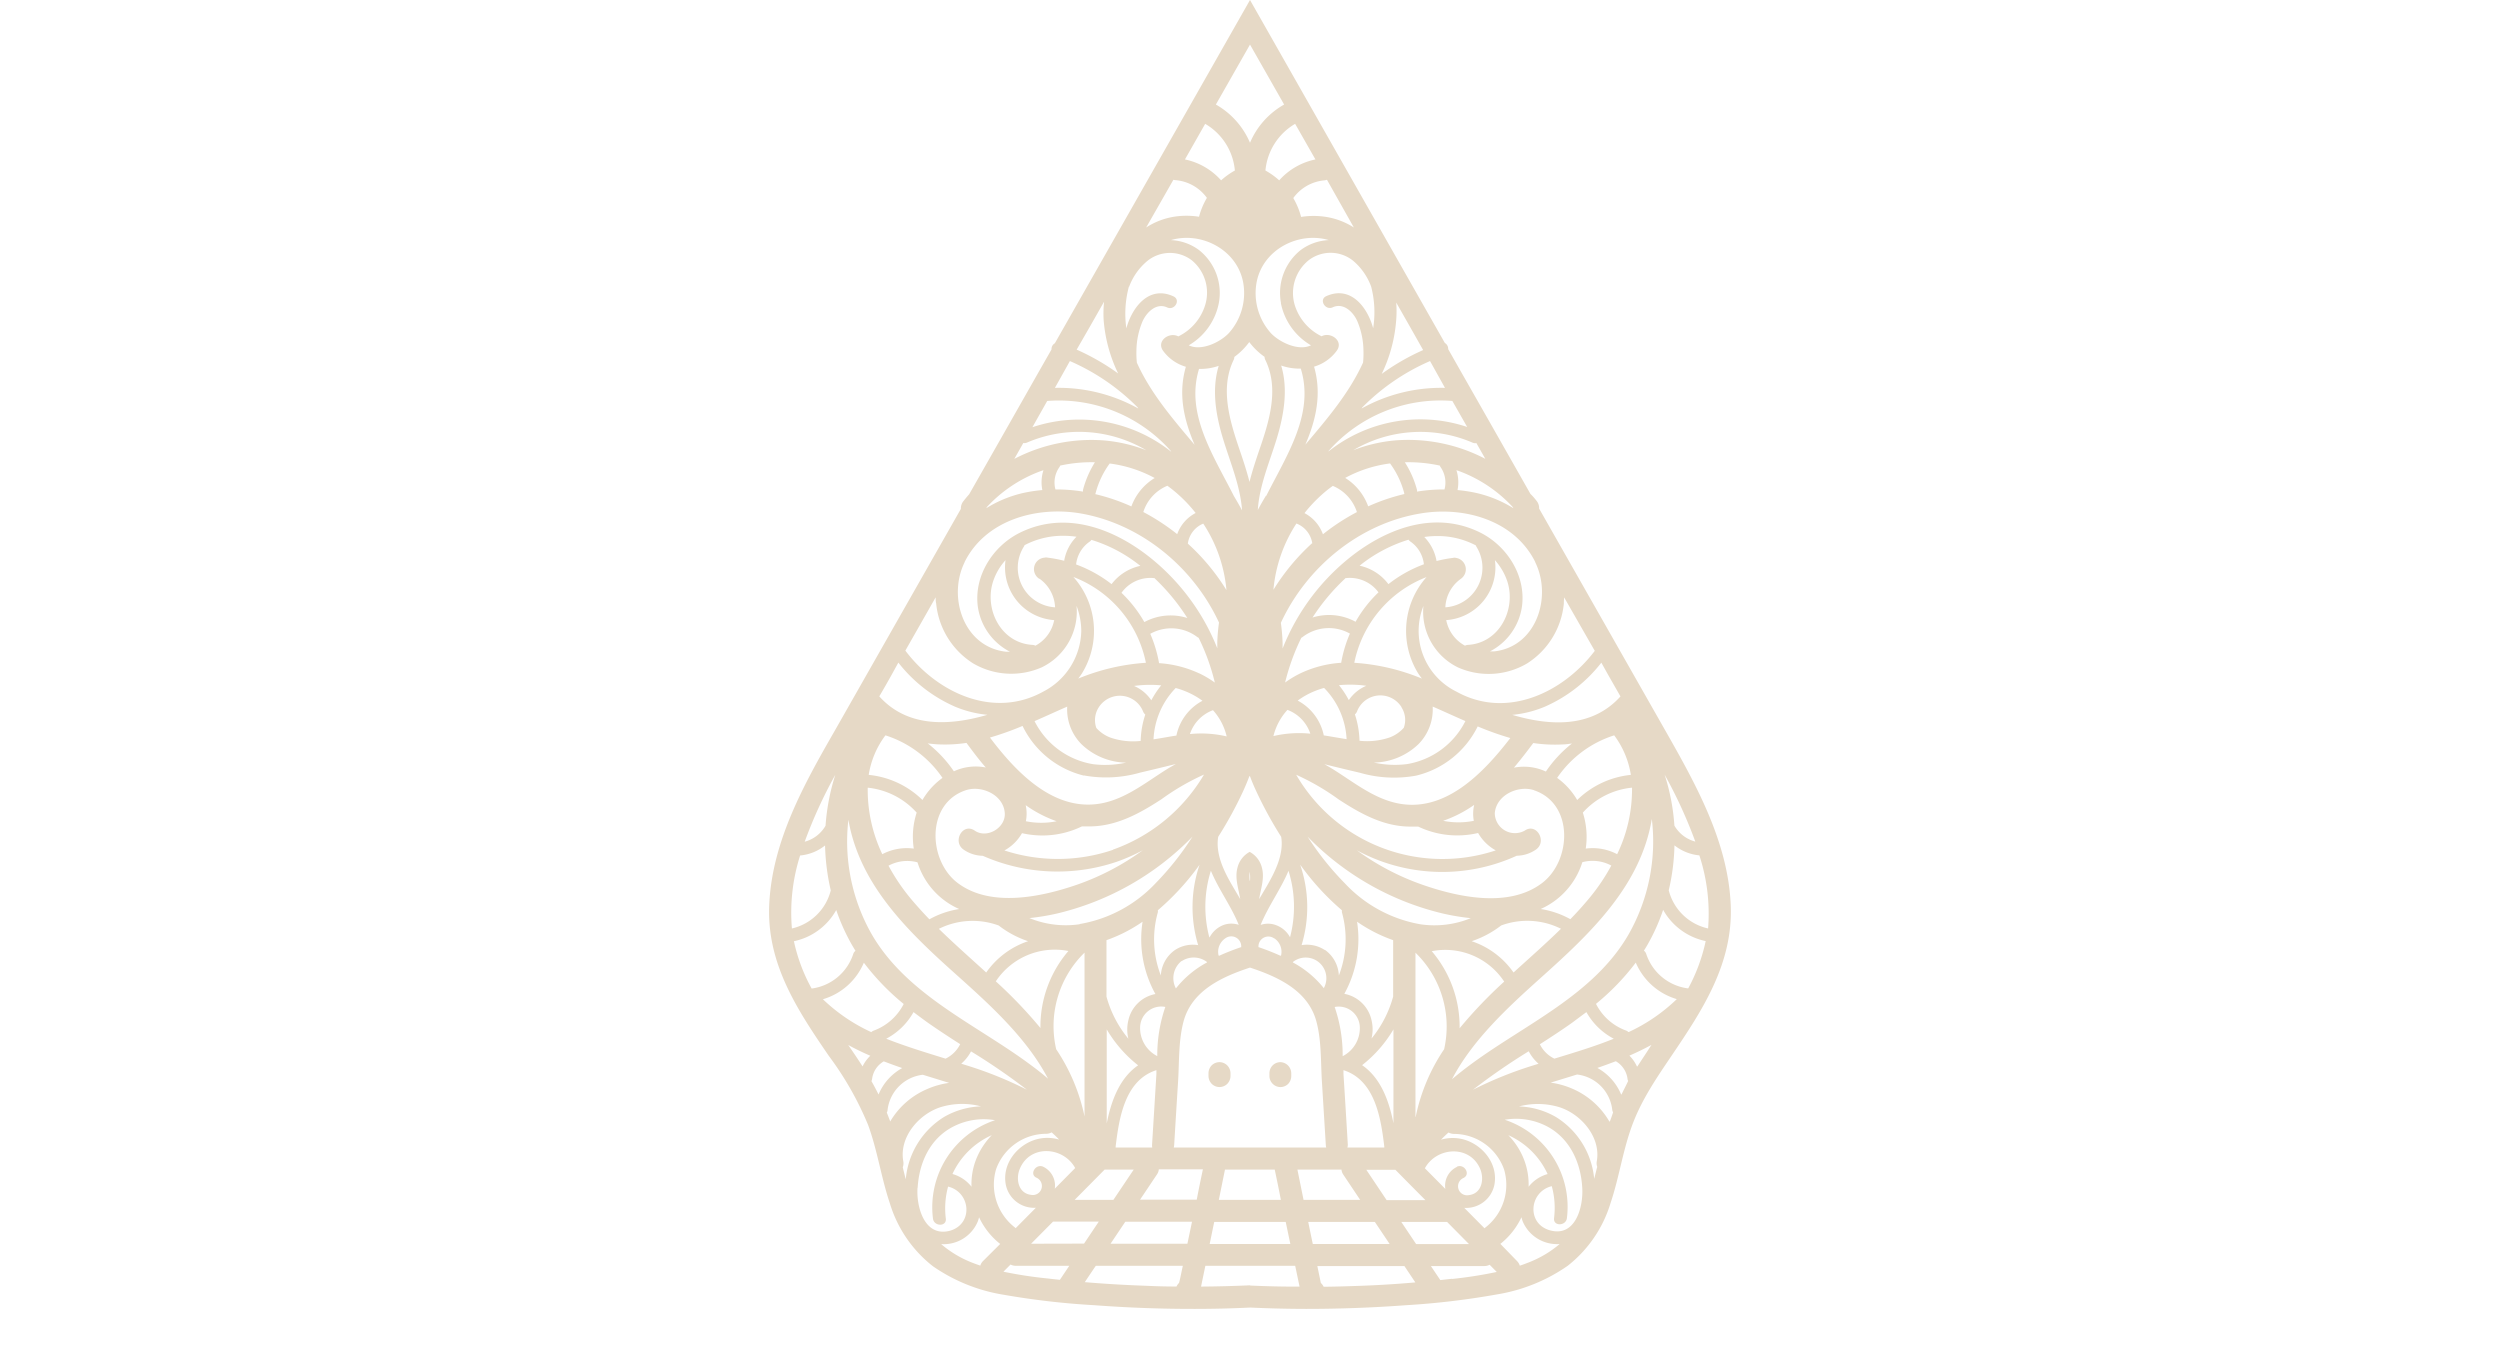 <svg id="Layer_1" data-name="Layer 1" xmlns="http://www.w3.org/2000/svg" viewBox="0 0 406.58 222.06"><defs><style>.cls-1{fill:#e6d9c6;}</style></defs><title>orn14</title><path class="cls-1" d="M281.47,147.15c-.44-10.26-5.67-19.6-10.62-28.31L250.31,82.71a1.86,1.86,0,0,0-.41-1.25c-.3-.39-.62-.77-1-1.13q-5.62-9.92-11.27-19.83l-2.11-3.72a1.09,1.09,0,0,0-.54-1L204.37,1.9,203.29,0l-1.08,1.9L171.55,55.83a1.07,1.07,0,0,0-.54,1l-2.12,3.72q-5.62,9.91-11.27,19.83c-.32.36-.64.74-.94,1.13a1.86,1.86,0,0,0-.41,1.25l-20.54,36.13c-5,8.71-10.19,18-10.63,28.31-.41,9.51,4.54,17,9.7,24.53a51.9,51.9,0,0,1,6.38,11.22c1.52,4.15,2.13,8.56,3.54,12.75a20.51,20.51,0,0,0,7,10.23,27.93,27.93,0,0,0,11.46,4.63A126.51,126.51,0,0,0,178,212.27q8.11.61,16.27.6,4.53,0,9.06-.22,4.53.21,9.06.22,8.15,0,16.27-.6a127,127,0,0,0,14.81-1.76,28,28,0,0,0,11.46-4.63,20.5,20.5,0,0,0,7-10.23c1.41-4.19,2-8.6,3.55-12.75s4-7.69,6.38-11.22C276.94,164.18,281.88,156.66,281.47,147.15Zm-5.76-10.28a5.56,5.56,0,0,1-3.4-2.6,34.34,34.34,0,0,0-1.59-8.29A76,76,0,0,1,275.71,136.87ZM264.84,152c-5.67,9.8-16.71,14.53-25.5,21-1.09.8-2.16,1.64-3.2,2.52,3.36-6.45,9.22-11.81,14.5-16.55,7.91-7.09,16.17-14.83,18-25.78A30.59,30.59,0,0,1,264.84,152ZM258,164.6a10.91,10.91,0,0,0,4.45,4.33c-3.14,1.27-6.42,2.25-9.66,3.24a5.1,5.1,0,0,1-2.36-2.34c1.8-1.15,3.57-2.31,5.26-3.51C256.44,165.76,257.21,165.18,258,164.6ZM250.22,173l-.74.23a62.6,62.6,0,0,0-9.93,4,102.67,102.67,0,0,1,9.07-6.26A6.92,6.92,0,0,0,250.22,173Zm-13.28,16.78a3.38,3.38,0,0,0-1.88,3.58L231.73,190c1.91-3.49,7.31-3.86,9,.11.69,1.65.27,4-1.82,4.25a1.47,1.47,0,0,1-.91-2.78C239.23,191,238.16,189.21,236.94,189.74ZM219.2,186.2q-.34-5.77-.71-11.56l0-.6c5.13,1.63,6.09,7.79,6.64,12.42a1,1,0,0,0,0,.17h-6A2,2,0,0,0,219.2,186.2Zm-15.91,12.53h5.81l.75,3.58H196.73c.25-1.19.49-2.39.74-3.58Zm-5.07-3.59,1-4.93h8.09c.35,1.65.69,3.29,1,4.93H198.22Zm5.07-8.51h-12.4a2.58,2.58,0,0,0,.07-.43q.31-5.2.64-10.4c.19-3.17.06-6.59.88-9.67,1.34-5,6.19-7.25,10.81-8.77,4.62,1.52,9.47,3.78,10.8,8.77.83,3.08.7,6.5.89,9.67q.32,5.19.64,10.4a1.84,1.84,0,0,0,.07.43Zm-15.9,0h-5.95c0-.06,0-.11,0-.17.55-4.63,1.5-10.79,6.63-12.42l0,.6q-.35,5.78-.71,11.56A2.89,2.89,0,0,0,187.39,186.63Zm-17.75,3.11c-1.23-.53-2.29,1.28-1.06,1.8a1.47,1.47,0,0,1-.9,2.78c-2.09-.25-2.52-2.6-1.82-4.25,1.68-4,7.08-3.6,9-.11l-3.32,3.36A3.39,3.39,0,0,0,169.64,189.74Zm-12.55-61.23c2.58-.84,6.14.77,6.32,3.75.14,2.39-2.92,4.18-4.88,2.83s-3.7,1.79-1.81,3.09a5.61,5.61,0,0,0,3.11,1,30.06,30.06,0,0,0,21.7,1,28.89,28.89,0,0,0,4.33-1.91,41.06,41.06,0,0,1-10.67,5.6c-5.8,2-14,3.76-19.36-.21C150.93,140.07,150.51,130.68,157.09,128.51Zm-6.21-7.61c.52.06,1,.12,1.55.15a23.4,23.4,0,0,0,4.75-.23c1,1.35,2,2.7,3.14,4a8.43,8.43,0,0,0-5.19.62A20.07,20.07,0,0,0,150.88,120.9Zm25,.13a10.76,10.76,0,0,0,7.25,3,15.84,15.84,0,0,1-5.36.25,13,13,0,0,1-9.52-7c1.77-.77,3.54-1.59,5.31-2.36A8.08,8.08,0,0,0,175.85,121Zm-1.27-27.18a18.93,18.93,0,0,1,11.75,13.94,34.68,34.68,0,0,0-11,2.57c.21-.28.43-.58.62-.88A13.15,13.15,0,0,0,174.58,93.85Zm-5.55.27a6,6,0,0,1,2.53,4.65h0a6.45,6.45,0,0,1-5.06-9.9,2,2,0,0,0,.1-.21,13.36,13.36,0,0,1,5.38-1.5,15.62,15.62,0,0,1,3.06.13,7.27,7.27,0,0,0-2,3.91,21.81,21.81,0,0,0-2.7-.51.86.86,0,0,0-.46,0A1.87,1.87,0,0,0,169,94.12Zm2.39,6.73a7.59,7.59,0,0,1-.31,1.06,6,6,0,0,1-2.75,3.1,1.12,1.12,0,0,0-.47-.13c-5.13-.28-7.92-5.81-6.39-10.38a9.65,9.65,0,0,1,2-3.4A8.59,8.59,0,0,0,171.42,100.85ZM189.85,79c.31.22.61.45.91.69a23.3,23.3,0,0,1,3.69,3.74,6.27,6.27,0,0,0-3,3.44,35.51,35.51,0,0,0-5.51-3.6A6.86,6.86,0,0,1,189.85,79ZM184,82.36a32.38,32.38,0,0,0-5.88-2,.61.61,0,0,0,.05-.12,14.23,14.23,0,0,1,2.3-4.86,21,21,0,0,1,7.32,2.36A9,9,0,0,0,184,82.36Zm11-41.69a8.21,8.21,0,0,0-4.58-1.62c4.86-1.43,10.64,1.46,11.73,6.73a9.74,9.74,0,0,1-2.29,8.38c-1.37,1.47-4.47,3-6.53,2a10.2,10.2,0,0,0,4.89-6.87A8.9,8.9,0,0,0,195,40.67Zm13.31,8.62a10.24,10.24,0,0,0,4.9,6.87c-2.07,1-5.17-.53-6.54-2a9.76,9.76,0,0,1-2.28-8.38c1.08-5.27,6.86-8.16,11.72-6.73a8.24,8.24,0,0,0-4.58,1.62A8.92,8.92,0,0,0,208.33,49.29Zm12.35,34a35,35,0,0,0-5.51,3.6,6.29,6.29,0,0,0-3-3.44,23.72,23.72,0,0,1,3.69-3.74c.3-.24.61-.47.92-.69A6.89,6.89,0,0,1,220.68,83.29Zm-1.9-5.56a20.9,20.9,0,0,1,7.31-2.36,14.25,14.25,0,0,1,2.31,4.86s0,.08,0,.12a32.29,32.29,0,0,0-5.87,2A9.07,9.07,0,0,0,218.78,77.73ZM243.12,91.1a9.81,9.81,0,0,1,2,3.4c1.52,4.57-1.27,10.1-6.4,10.38a1.08,1.08,0,0,0-.46.13,6,6,0,0,1-2.75-3.1,6.44,6.44,0,0,1-.31-1.06A8.59,8.59,0,0,0,243.12,91.1Zm-8.06,7.67h0a6,6,0,0,1,2.53-4.64,1.88,1.88,0,0,0-.81-3.4.86.86,0,0,0-.46,0,21.31,21.31,0,0,0-2.69.51,7.4,7.4,0,0,0-2-3.91,15.48,15.48,0,0,1,3-.13,13.36,13.36,0,0,1,5.39,1.5,1,1,0,0,0,.09.21A6.45,6.45,0,0,1,235.06,98.77ZM232,93.85a13.16,13.16,0,0,0-1.38,15.63c.2.3.41.6.63.88a34.67,34.67,0,0,0-11-2.57A19,19,0,0,1,232,93.85Zm1,21.06c1.78.77,3.54,1.59,5.32,2.36a13,13,0,0,1-9.52,7,15.83,15.83,0,0,1-5.36-.25,10.78,10.78,0,0,0,7.25-3A8.06,8.06,0,0,0,233,114.91Zm16.44,13.6c6.58,2.17,6.17,11.56,1.26,15.17-5.38,4-13.55,2.23-19.36.21a41.22,41.22,0,0,1-10.67-5.6,29.16,29.16,0,0,0,26,.88,5.62,5.62,0,0,0,3.12-1c1.88-1.3.09-4.41-1.81-3.09a3.28,3.28,0,0,1-4.88-2.83C243.34,129.28,246.91,127.67,249.48,128.51Zm-3.22-3.67c1.11-1.32,2.15-2.67,3.14-4a23.36,23.36,0,0,0,4.75.23c.51,0,1-.09,1.54-.15a20,20,0,0,0-4.24,4.56A8.45,8.45,0,0,0,246.26,124.84Zm4.33,23a12.34,12.34,0,0,0,6.43-6.62c.13-.32.25-.65.36-1a6.43,6.43,0,0,1,4.71.55,32.54,32.54,0,0,1-3.58,5.3q-1.47,1.77-3.08,3.42A14.44,14.44,0,0,0,250.59,147.84Zm3.3,3.22c-2.49,2.44-5.12,4.75-7.7,7.1a13.52,13.52,0,0,0-6.81-5.09,16.22,16.22,0,0,0,4.8-2.56A12.26,12.26,0,0,1,253.89,151.06ZM223.05,168.9a6.32,6.32,0,0,0,0-3,5.57,5.57,0,0,0-4.42-4.27,18.38,18.38,0,0,0,2.07-11.73,24.55,24.55,0,0,0,5.87,3v9.18A18.42,18.42,0,0,1,223.05,168.9Zm3.57-1.49v15.27c-.73-3.71-2.09-7.39-5.1-9.45A20.8,20.8,0,0,0,226.62,167.41Zm-7.91-23.76a46.6,46.6,0,0,1-6.05-7.58,45.3,45.3,0,0,0,22.09,12.52,36.56,36.56,0,0,0,4.45.73,15.62,15.62,0,0,1-8.19,1A22,22,0,0,1,218.71,143.65Zm.65-29.79a15,15,0,0,0-1.6-2.43,19.51,19.51,0,0,1,4.45.1A6.48,6.48,0,0,0,219.36,113.86Zm8.57,1.18a3.76,3.76,0,0,1,.37,3.32,5.8,5.8,0,0,1-2.29,1.57,11.33,11.33,0,0,1-4.91.54,15,15,0,0,0-.75-4.29,1.15,1.15,0,0,0,.34-.46A4.06,4.06,0,0,1,227.93,115ZM219,120.21c-.67-.1-1.33-.22-2-.33s-1.13-.2-1.71-.28a8.3,8.3,0,0,0-4.24-5.66,12.6,12.6,0,0,1,2.88-1.59,13,13,0,0,1,1.41-.47A12.77,12.77,0,0,1,219,120.21Zm20.7,13.28a12.61,12.61,0,0,1-5,0,20.28,20.28,0,0,0,5.05-2.59A6.25,6.25,0,0,0,239.69,133.49Zm.7,2a7.42,7.42,0,0,0,2.86,2.81A27.51,27.51,0,0,1,210.8,126a38.87,38.87,0,0,1,6.89,4c3.56,2.32,7.37,4.46,11.75,4.43.41,0,.81,0,1.21,0A14.73,14.73,0,0,0,240.39,135.47ZM227,130.58c-3.94-.91-7.12-3.59-10.5-5.65-.37-.22-.74-.44-1.12-.65q2.9.72,5.8,1.4a19.92,19.92,0,0,0,9.14.46,15.08,15.08,0,0,0,10-8,49.38,49.38,0,0,0,5.31,1.89C241.19,125.79,234.86,132.39,227,130.58ZM225.8,95a7.93,7.93,0,0,0-4.69-3l.37-.29a23.9,23.9,0,0,1,7.59-3.94,1.22,1.22,0,0,0,.3.3,5.14,5.14,0,0,1,2.2,3.7A21.26,21.26,0,0,0,225.8,95Zm-1.6,1.32,0,0a20.75,20.75,0,0,0-3.74,4.8,9,9,0,0,0-7-.69A33.53,33.53,0,0,1,218.86,94a.69.69,0,0,0,.25,0A5.78,5.78,0,0,1,224.2,96.35Zm-4.65,6.7a20.57,20.57,0,0,0-1.43,4.77,18.16,18.16,0,0,0-6.54,1.67A16.56,16.56,0,0,0,209,111a35.4,35.4,0,0,1,2.64-7.28,1.09,1.09,0,0,0,.23-.14A7,7,0,0,1,219.55,103.05Zm-10.19,12.42a6.21,6.21,0,0,1,3.74,3.88,18.26,18.26,0,0,0-6,.39A9.78,9.78,0,0,1,209.36,115.47Zm-2.12,37.16a2.63,2.63,0,0,1,1.11,2.76l-.08.09a38.43,38.43,0,0,0-3.6-1.42v0A1.61,1.61,0,0,1,207.24,152.63Zm-4-14.06a4,4,0,0,0-2,2.63c-.44,1.71.2,3.38.46,5.05-.41-.71-.84-1.42-1.25-2.13-1.39-2.37-2.79-5.19-2.33-8a63.43,63.43,0,0,0,4-7.3c.39-.85.75-1.7,1.07-2.56h.09c.32.86.68,1.71,1.08,2.56a64.9,64.9,0,0,0,4,7.3c.46,2.78-.94,5.6-2.32,8l-1.26,2.13c.26-1.67.9-3.34.46-5.05A4,4,0,0,0,203.29,138.57Zm0,4.68a5.78,5.78,0,0,1,0-1.44A6.3,6.3,0,0,1,203.29,143.25Zm-1.38,10.81a38.62,38.62,0,0,0-3.61,1.42l-.08-.09a2.64,2.64,0,0,1,1.11-2.76,1.62,1.62,0,0,1,2.58,1.41S201.91,154.05,201.91,154.06Zm-5.19-1.61a19.49,19.49,0,0,1,.26-10.81c1.23,3,3.32,5.78,4.53,8.8a3.75,3.75,0,0,0-2.41,0A4.27,4.27,0,0,0,196.72,152.45Zm10.75-2a3.72,3.72,0,0,0-2.4,0c1.21-3,3.3-5.84,4.53-8.8a19.49,19.49,0,0,1,.25,10.81A4.23,4.23,0,0,0,207.47,150.44Zm5.95-62.06a35.2,35.2,0,0,0-6.27,7.56,23.49,23.49,0,0,1,3.74-10.78A4.11,4.11,0,0,1,213.42,88.38Zm-7.49-7.73q-.7,1.14-1.32,2.31c.25-4,1.93-7.82,3.08-11.61s1.89-8,.72-11.88a9.22,9.22,0,0,0,3.19.5C213.81,67.29,209.28,74,205.93,80.65Zm-.22-22.58a1.07,1.07,0,0,0,.12.48c2.31,4.7.61,10.07-1,14.72-.57,1.69-1.14,3.4-1.57,5.13-.44-1.73-1-3.44-1.58-5.13-1.58-4.65-3.28-10-1-14.72a1.05,1.05,0,0,0,.11-.48,11.15,11.15,0,0,0,2.43-2.42A11.11,11.11,0,0,0,205.71,58.07ZM195,60a9.27,9.27,0,0,0,3.2-.5c-1.17,3.87-.47,8,.71,11.88S201.71,79,202,83q-.63-1.17-1.32-2.31C197.3,74,192.77,67.29,195,60Zm.71,25.19a23.39,23.39,0,0,1,3.75,10.78,35,35,0,0,0-6.28-7.56A4.11,4.11,0,0,1,195.68,85.16Zm3.81,34.58a18.24,18.24,0,0,0-6-.39,6.22,6.22,0,0,1,3.75-3.88A9.66,9.66,0,0,1,199.49,119.74Zm-11.6,41.89a5.56,5.56,0,0,0-4.41,4.27,6.32,6.32,0,0,0,0,3,18.26,18.26,0,0,1-3.56-6.85v-9.18a24.55,24.55,0,0,0,5.87-3A18.37,18.37,0,0,0,187.89,161.63Zm-2.83,11.6c-3,2.06-4.37,5.74-5.1,9.45V167.41A20.8,20.8,0,0,0,185.06,173.23Zm-9.49-22.95a15.61,15.61,0,0,1-8.19-1,36.71,36.71,0,0,0,4.44-.73,45.3,45.3,0,0,0,22.09-12.52,46.54,46.54,0,0,1-6,7.58A22,22,0,0,1,175.57,150.28Zm5.41-12.1a27.93,27.93,0,0,1-17.66.1,7.36,7.36,0,0,0,2.86-2.81,14.73,14.73,0,0,0,9.74-1.1c.4,0,.81,0,1.22,0,4.38,0,8.18-2.11,11.74-4.43a38.61,38.61,0,0,1,6.9-4A28.08,28.08,0,0,1,181,138.18Zm-14.17-7.24a20.22,20.22,0,0,0,5,2.59,12.56,12.56,0,0,1-5,0A6.43,6.43,0,0,0,166.81,130.94Zm17.56-19.41a19.49,19.49,0,0,1,4.45-.1,15.05,15.05,0,0,0-1.61,2.43A6.46,6.46,0,0,0,184.37,111.53Zm1.86,4.65a14.69,14.69,0,0,0-.75,4.29,11.33,11.33,0,0,1-4.91-.54,5.83,5.83,0,0,1-2.3-1.57,3.83,3.83,0,0,1,.37-3.32,4.07,4.07,0,0,1,7.25.68A1.23,1.23,0,0,0,186.23,116.18Zm5-4.3a11.65,11.65,0,0,1,1.41.47,12.67,12.67,0,0,1,2.89,1.59,8.3,8.3,0,0,0-4.24,5.66c-.58.08-1.15.18-1.72.28s-1.31.23-2,.33A12.8,12.8,0,0,1,191.22,111.88Zm3.78-2.39a18.22,18.22,0,0,0-6.54-1.67,21.07,21.07,0,0,0-1.43-4.77,7,7,0,0,1,7.63.51,1.49,1.49,0,0,0,.24.14,34.79,34.79,0,0,1,2.63,7.28A16.46,16.46,0,0,0,195,109.49Zm-8.91-8.31a21,21,0,0,0-3.74-4.8s0,0,0,0A5.77,5.77,0,0,1,187.46,94a.74.74,0,0,0,.26,0,33.53,33.53,0,0,1,5.38,6.51A9,9,0,0,0,186.09,101.18ZM180.78,95a21.26,21.26,0,0,0-5.77-3.2,5.16,5.16,0,0,1,2.19-3.7,1.07,1.07,0,0,0,.3-.3,23.79,23.79,0,0,1,7.59,3.94c.13.09.25.19.37.29A7.93,7.93,0,0,0,180.78,95Zm-4.5,31.11a20,20,0,0,0,9.15-.46q2.91-.68,5.8-1.4l-1.13.65c-3.37,2.06-6.56,4.74-10.49,5.65-7.9,1.81-14.23-4.79-18.61-10.6a49.22,49.22,0,0,0,5.3-1.89A15.1,15.1,0,0,0,176.28,126.14ZM156,147.84a14.42,14.42,0,0,0-4.85,1.67q-1.59-1.65-3.08-3.42a32.5,32.5,0,0,1-3.57-5.3,6.42,6.42,0,0,1,4.71-.55c.11.33.22.66.36,1A12.27,12.27,0,0,0,156,147.84Zm6.41,2.67a16.17,16.17,0,0,0,4.79,2.56,13.57,13.57,0,0,0-6.81,5.09c-2.58-2.35-5.2-4.66-7.7-7.1A12.29,12.29,0,0,1,162.4,150.51Zm11.35,4.15a18.86,18.86,0,0,0-4.55,12.53,74.35,74.35,0,0,0-7.26-7.59A11.5,11.5,0,0,1,173.75,154.66Zm2.62.28v26.68l0-.05a30.92,30.92,0,0,0-4.61-10.93A16.69,16.69,0,0,1,176.37,154.94Zm3.27,35.27h4.73l-3.31,4.93h-6.3ZM185.42,167a3.44,3.44,0,0,1,4.1-3.24h0a24.11,24.11,0,0,0-1.31,8A5.12,5.12,0,0,1,185.42,167Zm3.37-8.35a16.25,16.25,0,0,1-.49-10.27,1,1,0,0,0,0-.34,41.63,41.63,0,0,0,6.42-6.9l.37-.51a21.33,21.33,0,0,0-.23,13.08,5.31,5.31,0,0,0-3.78.8A5.42,5.42,0,0,0,188.79,158.61Zm3.38-2.33a3.55,3.55,0,0,1,4.12.13s0,.05,0,.08a16.1,16.1,0,0,0-5.05,4.22A3.58,3.58,0,0,1,192.17,156.28Zm23.16,4.43a16.25,16.25,0,0,0-5.06-4.22s0-.06,0-.08a3.36,3.36,0,0,1,5,4.3Zm.13-6.24a5.29,5.29,0,0,0-3.78-.8,21.26,21.26,0,0,0-.23-13.08l.38.51a41.16,41.16,0,0,0,6.41,6.9,1.37,1.37,0,0,0,0,.34,16.25,16.25,0,0,1-.5,10.27A5.39,5.39,0,0,0,215.46,154.47ZM221.15,167a5.12,5.12,0,0,1-2.79,4.77,24.11,24.11,0,0,0-1.3-8h0A3.43,3.43,0,0,1,221.15,167Zm5.79,23.25q2.43,2.47,4.88,4.93h-6.31l-3.3-4.93Zm3.31-8.64-.05.05V154.94a16.72,16.72,0,0,1,4.66,15.7A30.56,30.56,0,0,0,230.25,181.57Zm2.57-26.91a11.48,11.48,0,0,1,11.81,4.94,74.26,74.26,0,0,0-7.25,7.59A18.92,18.92,0,0,0,232.82,154.66ZM263,138.92a8.53,8.53,0,0,0-5.11-.91,12.87,12.87,0,0,0-.47-5.85,12.35,12.35,0,0,1,8-4.06A24.17,24.17,0,0,1,263,138.92Zm-6.51-8.82a7.56,7.56,0,0,0-.44-.71,11.65,11.65,0,0,0-2.81-2.88,17.69,17.69,0,0,1,9.28-6.92,14.5,14.5,0,0,1,2.71,6.43A14.53,14.53,0,0,0,256.51,130.1Zm5.05-20.34,2,3.5c-4.62,5.14-11.39,4.84-17.6,3a18.08,18.08,0,0,0,5.23-1.3,23.67,23.67,0,0,0,9.26-7.19Zm-7.18-12.64,5,8.73C254.19,112.68,245,117,236.9,112.5a11,11,0,0,1-5.41-13.94,10.08,10.08,0,0,0,5.66,10,12.3,12.3,0,0,0,11.18-.65,13,13,0,0,0,6-9.74C254.33,97.78,254.36,97.45,254.38,97.12Zm-4.69-5.7c2.8,5.66.19,13.79-6.7,14.52l-.66,0a9.79,9.79,0,0,0,5.22-7.38c.64-4.94-2.43-9.77-6.8-11.95C230.61,81.59,219.42,89,213.36,97a35.88,35.88,0,0,0-4.77,8.47c0-.31,0-.63,0-.94a31.69,31.69,0,0,0-.28-3.24c4.22-9.11,12.86-16.21,22.87-17.81C238.2,82.34,246.32,84.63,249.69,91.42ZM228.47,75.18a23.77,23.77,0,0,1,5.69.54,1.05,1.05,0,0,0,.13.26,4.34,4.34,0,0,1,.63,3.62,26.85,26.85,0,0,0-4.47.35,1,1,0,0,0,0-.28A15.91,15.91,0,0,0,228.47,75.18ZM246,82.44l.12.21a19.7,19.7,0,0,0-6.08-2.49,24.54,24.54,0,0,0-3-.46,6.44,6.44,0,0,0-.18-3.23l.28.09A22.56,22.56,0,0,1,246,82.44Zm-5.9-10.39,1.46,2.57a27.09,27.09,0,0,0-14.61-3,24.84,24.84,0,0,0-6.87,1.6A21.48,21.48,0,0,1,239.51,72,1,1,0,0,0,240.13,72.05Zm-3.9-6.84,2.41,4.23a24,24,0,0,0-22.58,4l.07-.13A24.28,24.28,0,0,1,236.23,65.21ZM235,63.08a26.6,26.6,0,0,0-13.57,3.36c.05-.06.09-.13.14-.2a35.17,35.17,0,0,1,11-7.52Zm-8-14,2.37,4.17,2.08,3.68a37,37,0,0,0-6.74,3.88,24.17,24.17,0,0,0,2.35-8.68A18.34,18.34,0,0,0,227.06,49.06ZM223,46.63a16.63,16.63,0,0,1,.32,6.75c-.94-3.46-3.68-7-7.64-5.21-1.22.56-.16,2.37,1.06,1.81,1.76-.81,3.35.77,4,2.25a12.55,12.55,0,0,1,1,4.73,15.1,15.1,0,0,1-.06,2c-2.27,5-5.86,9.17-9.39,13.36,1.72-4,2.71-8.2,1.42-12.69a7,7,0,0,0,3.68-2.58c1.19-1.6-1-3.15-2.46-2.36a8.44,8.44,0,0,1-4.37-5.1,6.85,6.85,0,0,1,2.29-7.28,5.85,5.85,0,0,1,7.19.08A10,10,0,0,1,223,46.63Zm-7.19-17.39L220.18,37a11.79,11.79,0,0,0-4.5-1.72,13,13,0,0,0-4.08,0,12.2,12.2,0,0,0-1.27-3.07,7,7,0,0,1,5.08-2.88A2.32,2.32,0,0,0,215.79,29.24Zm-1.88-3.31a10.82,10.82,0,0,0-5.89,3.4,12.31,12.31,0,0,0-2.24-1.6,9.83,9.83,0,0,1,4.83-7.59ZM203.29,7.25,208.84,17a12.92,12.92,0,0,0-5.55,6.22A13,13,0,0,0,197.74,17ZM196,20.14a9.78,9.78,0,0,1,4.83,7.59,12.31,12.31,0,0,0-2.24,1.6,10.79,10.79,0,0,0-5.88-3.4Zm-5.17,9.1a2.2,2.2,0,0,0,.37.06,7,7,0,0,1,5.08,2.88A12.17,12.17,0,0,0,195,35.25a13,13,0,0,0-4.08,0A11.72,11.72,0,0,0,186.4,37Zm-7.2,17.39a10,10,0,0,1,3-4.22,5.85,5.85,0,0,1,7.19-.08A6.83,6.83,0,0,1,196,49.61a8.41,8.41,0,0,1-4.37,5.1c-1.48-.79-3.64.76-2.46,2.36a7,7,0,0,0,3.69,2.58c-1.3,4.49-.3,8.64,1.42,12.69-3.53-4.19-7.13-8.35-9.39-13.36a15.1,15.1,0,0,1-.07-2,12.56,12.56,0,0,1,1-4.73c.67-1.48,2.25-3.06,4-2.25,1.21.56,2.28-1.25,1-1.81-3.95-1.81-6.69,1.75-7.64,5.21A17,17,0,0,1,183.59,46.63Zm-6.44,6.6,2.37-4.17a18.36,18.36,0,0,0-.07,3,24.18,24.18,0,0,0,2.36,8.68,37.38,37.38,0,0,0-6.75-3.88ZM174,58.72a35.28,35.28,0,0,1,11,7.52l.13.2a26.6,26.6,0,0,0-13.57-3.36Zm-3.69,6.49a24.32,24.32,0,0,1,20.11,8.14c0,.05.05.09.07.13a24,24,0,0,0-22.59-4Zm-3.89,6.84a1.06,1.06,0,0,0,.62-.08,21.46,21.46,0,0,1,19.39,1.26,24.76,24.76,0,0,0-6.87-1.6,27.05,27.05,0,0,0-14.6,3Zm11.65,3.13a16.2,16.2,0,0,0-1.94,4.49,1.41,1.41,0,0,0,0,.28,26.89,26.89,0,0,0-4.48-.35,4.31,4.31,0,0,1,.64-3.62,1.05,1.05,0,0,0,.13-.26A23.64,23.64,0,0,1,178.1,75.18Zm-17.55,7.26a22.49,22.49,0,0,1,8.9-5.88l.28-.09a6.33,6.33,0,0,0-.18,3.23,24.41,24.41,0,0,0-3.05.46,19.65,19.65,0,0,0-6.07,2.49Zm-3.66,9c3.36-6.79,11.49-9.08,18.52-8,10,1.6,18.65,8.7,22.87,17.81a29.09,29.09,0,0,0-.28,3.24c0,.31,0,.63,0,.94A35.57,35.57,0,0,0,193.21,97c-6.05-8-17.25-15.4-27.39-10.34-4.36,2.18-7.43,7-6.8,11.95a9.8,9.8,0,0,0,5.23,7.38l-.66,0C156.7,105.21,154.08,97.08,156.89,91.42Zm-4.69,5.7c0,.33,0,.66.08,1a13,13,0,0,0,6,9.74,12.28,12.28,0,0,0,11.17.65,10.07,10.07,0,0,0,5.66-10,11.61,11.61,0,0,1,.77,4.1,11.37,11.37,0,0,1-6.17,9.84c-8.11,4.51-17.3.18-22.44-6.66ZM145,109.76l1.1-2a23.77,23.77,0,0,0,9.27,7.19,18.1,18.1,0,0,0,5.22,1.3c-6.2,1.81-13,2.11-17.59-3C143.69,112.09,144.35,110.92,145,109.76Zm-1,9.83a17.73,17.73,0,0,1,9.28,6.92,11.65,11.65,0,0,0-2.81,2.88c-.16.23-.31.47-.45.71a14.51,14.51,0,0,0-8.74-4.08A14.41,14.41,0,0,1,144,119.59Zm-2.92,8.51a12.37,12.37,0,0,1,8,4.06,12.73,12.73,0,0,0-.47,5.85,8.56,8.56,0,0,0-5.12.91A24.29,24.29,0,0,1,141.12,128.1Zm-3.14,5c1.79,10.95,10.05,18.69,18,25.78,5.28,4.74,11.15,10.1,14.5,16.55-1-.88-2.1-1.72-3.2-2.52-8.78-6.45-19.82-11.18-25.49-21A30.52,30.52,0,0,1,138,133.12ZM167,177.22a62.71,62.71,0,0,0-9.94-4l-.73-.23a6.89,6.89,0,0,0,1.59-2A102.83,102.83,0,0,1,167,177.22Zm-10.85-7.39a5.17,5.17,0,0,1-2.37,2.34c-3.23-1-6.52-2-9.65-3.24a10.89,10.89,0,0,0,4.44-4.33c.76.58,1.54,1.16,2.32,1.72C152.61,167.52,154.38,168.68,156.18,169.83ZM135.85,126a35.34,35.34,0,0,0-1.59,8.29,5.57,5.57,0,0,1-3.39,2.6A75.91,75.91,0,0,1,135.85,126Zm-5.72,13.13a7.61,7.61,0,0,0,4.05-1.63,36,36,0,0,0,.93,7.31,8.47,8.47,0,0,1-6.32,6.19A30.65,30.65,0,0,1,130.13,139.11Zm-1,13.94A10.28,10.28,0,0,0,136,148a32.81,32.81,0,0,0,2.62,5.79l.51.85a1,1,0,0,0-.37.53,8.26,8.26,0,0,1-6.76,5.6A28,28,0,0,1,129.11,153.05Zm11.17,20.39c-.76-1.18-1.55-2.35-2.35-3.51,1.16.64,2.36,1.22,3.59,1.75A6,6,0,0,0,140.28,173.44Zm-6.47-10.95a10.41,10.41,0,0,0,6.66-5.94,39.19,39.19,0,0,0,6.48,6.71,8.93,8.93,0,0,1-4.87,4.33,1.09,1.09,0,0,0-.4.25A28.63,28.63,0,0,1,133.81,162.49Zm7.9,13.31a1.64,1.64,0,0,0,.11-.41,3.86,3.86,0,0,1,1.89-2.8c1,.38,2,.75,3,1.09a8.73,8.73,0,0,0-3.85,4.3C142.5,177.24,142.12,176.52,141.71,175.8Zm3.06,6.6c-.18-.5-.38-1-.57-1.48a1,1,0,0,0,.13-.44,6.52,6.52,0,0,1,5.73-5.71L154,176l.37.11a13.46,13.46,0,0,0-3.57,1A12.78,12.78,0,0,0,144.77,182.4Zm2.5,9.33c-.16-.64-.32-1.27-.47-1.91a1.86,1.86,0,0,0,.08-1c-.69-3.89,2.52-7.64,6.07-8.78a12,12,0,0,1,6.57-.13,12.94,12.94,0,0,0-6,1.72,13.27,13.27,0,0,0-6.22,10Zm1.95,1.43c.23-4,1.93-7.83,5.51-9.81a10.85,10.85,0,0,1,7.08-1.19,14.92,14.92,0,0,0-10.1,16c.16,1.32,2.26,1.34,2.09,0a13.45,13.45,0,0,1,.37-5.2c3.64.88,4.16,6,.37,7.16C150.36,201.31,149,196.28,149.22,193.16ZM158,193a6,6,0,0,0-3.1-2.07,12.75,12.75,0,0,1,6.4-6.32,11.91,11.91,0,0,0-2.64,4.17A11,11,0,0,0,158,193Zm1.89,12.07a1.71,1.71,0,0,0-.46.76c-.46-.16-.92-.32-1.37-.5a17.49,17.49,0,0,1-5-3,6,6,0,0,0,5.95-3.66,6.28,6.28,0,0,0,.22-.7,12,12,0,0,0,3.3,4.23.71.71,0,0,0,.14.1ZM162,190.14a8.68,8.68,0,0,1,8.14-5.75,1.86,1.86,0,0,0,.89-.23c.42.37.83.77,1.22,1.17a6.8,6.8,0,0,0-3.82,0c-3.1.94-5.5,4.05-4.85,7.36a4.69,4.69,0,0,0,4.89,3.73c-1.1,1.1-2.19,2.21-3.29,3.32l-.12-.11A8.82,8.82,0,0,1,162,190.14Zm10.37,18c-.64-.07-1.27-.13-1.9-.21a69.16,69.16,0,0,1-7.28-1.11l1.16-1.17a1.76,1.76,0,0,0,.86.21h8.69Zm-4.68-5.87,3.57-3.6.22,0h7.22l-2.4,3.58Zm24.1,6.34a1.83,1.83,0,0,0-.45.62q-2.46,0-4.92-.12-5-.17-10-.59c.6-.89,1.19-1.78,1.79-2.66h14.16C192.14,206.82,192,207.73,191.75,208.65Zm1.32-6.34h-12.5l2.4-3.58h10.85Zm-7.7-7.17c.92-1.36,1.83-2.73,2.75-4.1a1.68,1.68,0,0,0,.3-.83h7.17c-.35,1.65-.69,3.29-1,4.93Zm17.92,13.93q-4,.18-8,.21c.23-1.13.47-2.26.7-3.38h14.61c.24,1.12.47,2.25.71,3.38C208.62,209.26,206,209.19,203.29,209.07ZM212,195.14l-1-4.93h7.17a1.68,1.68,0,0,0,.3.83l2.74,4.1Zm.75,3.59h10.85l2.4,3.58H213.5C213.25,201.12,213,199.92,212.76,198.73Zm7.44,10.42q-2.46.09-4.92.12a2,2,0,0,0-.46-.62l-.57-2.75h14.16l1.78,2.66Q225.21,209,220.2,209.15Zm7.71-10.42h7.22l.23,0,3.56,3.6h-8.6Zm8.24,9.24-1.9.21-1.53-2.28h8.69a1.79,1.79,0,0,0,.86-.21l1.16,1.17A69.56,69.56,0,0,1,236.15,208Zm5.4-8.32-.11.11-3.29-3.32a4.7,4.7,0,0,0,4.89-3.73c.65-3.31-1.76-6.42-4.86-7.36a6.8,6.8,0,0,0-3.82,0c.4-.4.8-.8,1.23-1.17a1.86,1.86,0,0,0,.89.23,8.67,8.67,0,0,1,8.13,5.75A8.78,8.78,0,0,1,241.55,199.65Zm7,5.69c-.46.18-.91.35-1.37.5a1.92,1.92,0,0,0-.46-.76L244,202.29l.14-.1a12.08,12.08,0,0,0,3.3-4.23,4.65,4.65,0,0,0,.21.7,6.06,6.06,0,0,0,6,3.66A17.63,17.63,0,0,1,248.54,205.34Zm-.61-16.55a11.74,11.74,0,0,0-2.63-4.17,12.73,12.73,0,0,1,6.39,6.32A6,6,0,0,0,248.6,193,11.25,11.25,0,0,0,247.93,188.79ZM252,200.07c-3.79-1.13-3.27-6.28.37-7.16a13.45,13.45,0,0,1,.37,5.2c-.17,1.34,1.92,1.32,2.09,0a14.92,14.92,0,0,0-10.11-16,10.88,10.88,0,0,1,7.09,1.19c3.57,2,5.28,5.85,5.51,9.81C257.54,196.28,256.21,201.31,252,200.07Zm7.74-10.25c-.16.64-.31,1.27-.48,1.91v-.07a13.22,13.22,0,0,0-6.22-10,12.91,12.91,0,0,0-6-1.72,12.07,12.07,0,0,1,6.58.13c3.55,1.14,6.76,4.89,6.07,8.78A1.76,1.76,0,0,0,259.78,189.82Zm2-7.42a12.81,12.81,0,0,0-6-5.33,13.39,13.39,0,0,0-3.56-1l.36-.11,3.94-1.21a6.52,6.52,0,0,1,5.72,5.71,1.14,1.14,0,0,0,.14.44C262.18,181.41,262,181.9,261.81,182.4Zm1.9-4.42a8.75,8.75,0,0,0-3.86-4.3c1-.34,2-.71,3-1.09a3.87,3.87,0,0,1,1.9,2.8,1.08,1.08,0,0,0,.11.41C264.46,176.52,264.07,177.24,263.71,178Zm2.58-4.54a6,6,0,0,0-1.23-1.76c1.22-.53,2.42-1.11,3.59-1.75C267.85,171.09,267.06,172.26,266.29,173.44Zm-1.4-5.6a1,1,0,0,0-.4-.25,8.87,8.87,0,0,1-4.86-4.33,38.76,38.76,0,0,0,6.47-6.71,10.45,10.45,0,0,0,6.67,5.94A28.53,28.53,0,0,1,264.89,167.84Zm9.67-7.1a8.26,8.26,0,0,1-6.76-5.6,1.06,1.06,0,0,0-.38-.53c.18-.28.35-.56.52-.85a32.06,32.06,0,0,0,2.61-5.79,10.32,10.32,0,0,0,6.92,5.08A28.63,28.63,0,0,1,274.56,160.74Zm3.23-9.76a8.49,8.49,0,0,1-6.33-6.19,34.68,34.68,0,0,0,.93-7.31,7.64,7.64,0,0,0,4.05,1.63A30.46,30.46,0,0,1,277.79,151Z"/><path class="cls-1" d="M208.24,172.74a1.8,1.8,0,0,0-1.26.52,1.83,1.83,0,0,0-.53,1.27V175a1.8,1.8,0,0,0,.53,1.26,1.77,1.77,0,0,0,2.53,0A1.87,1.87,0,0,0,210,175v-.45a1.85,1.85,0,0,0-.53-1.27A1.82,1.82,0,0,0,208.24,172.74Z"/><path class="cls-1" d="M198.33,172.74a1.82,1.82,0,0,0-1.27.52,1.88,1.88,0,0,0-.52,1.27V175a1.86,1.86,0,0,0,.52,1.26,1.79,1.79,0,0,0,2.54,0,1.84,1.84,0,0,0,.52-1.26v-.45a1.86,1.86,0,0,0-.52-1.27A1.8,1.8,0,0,0,198.33,172.74Z"/></svg>